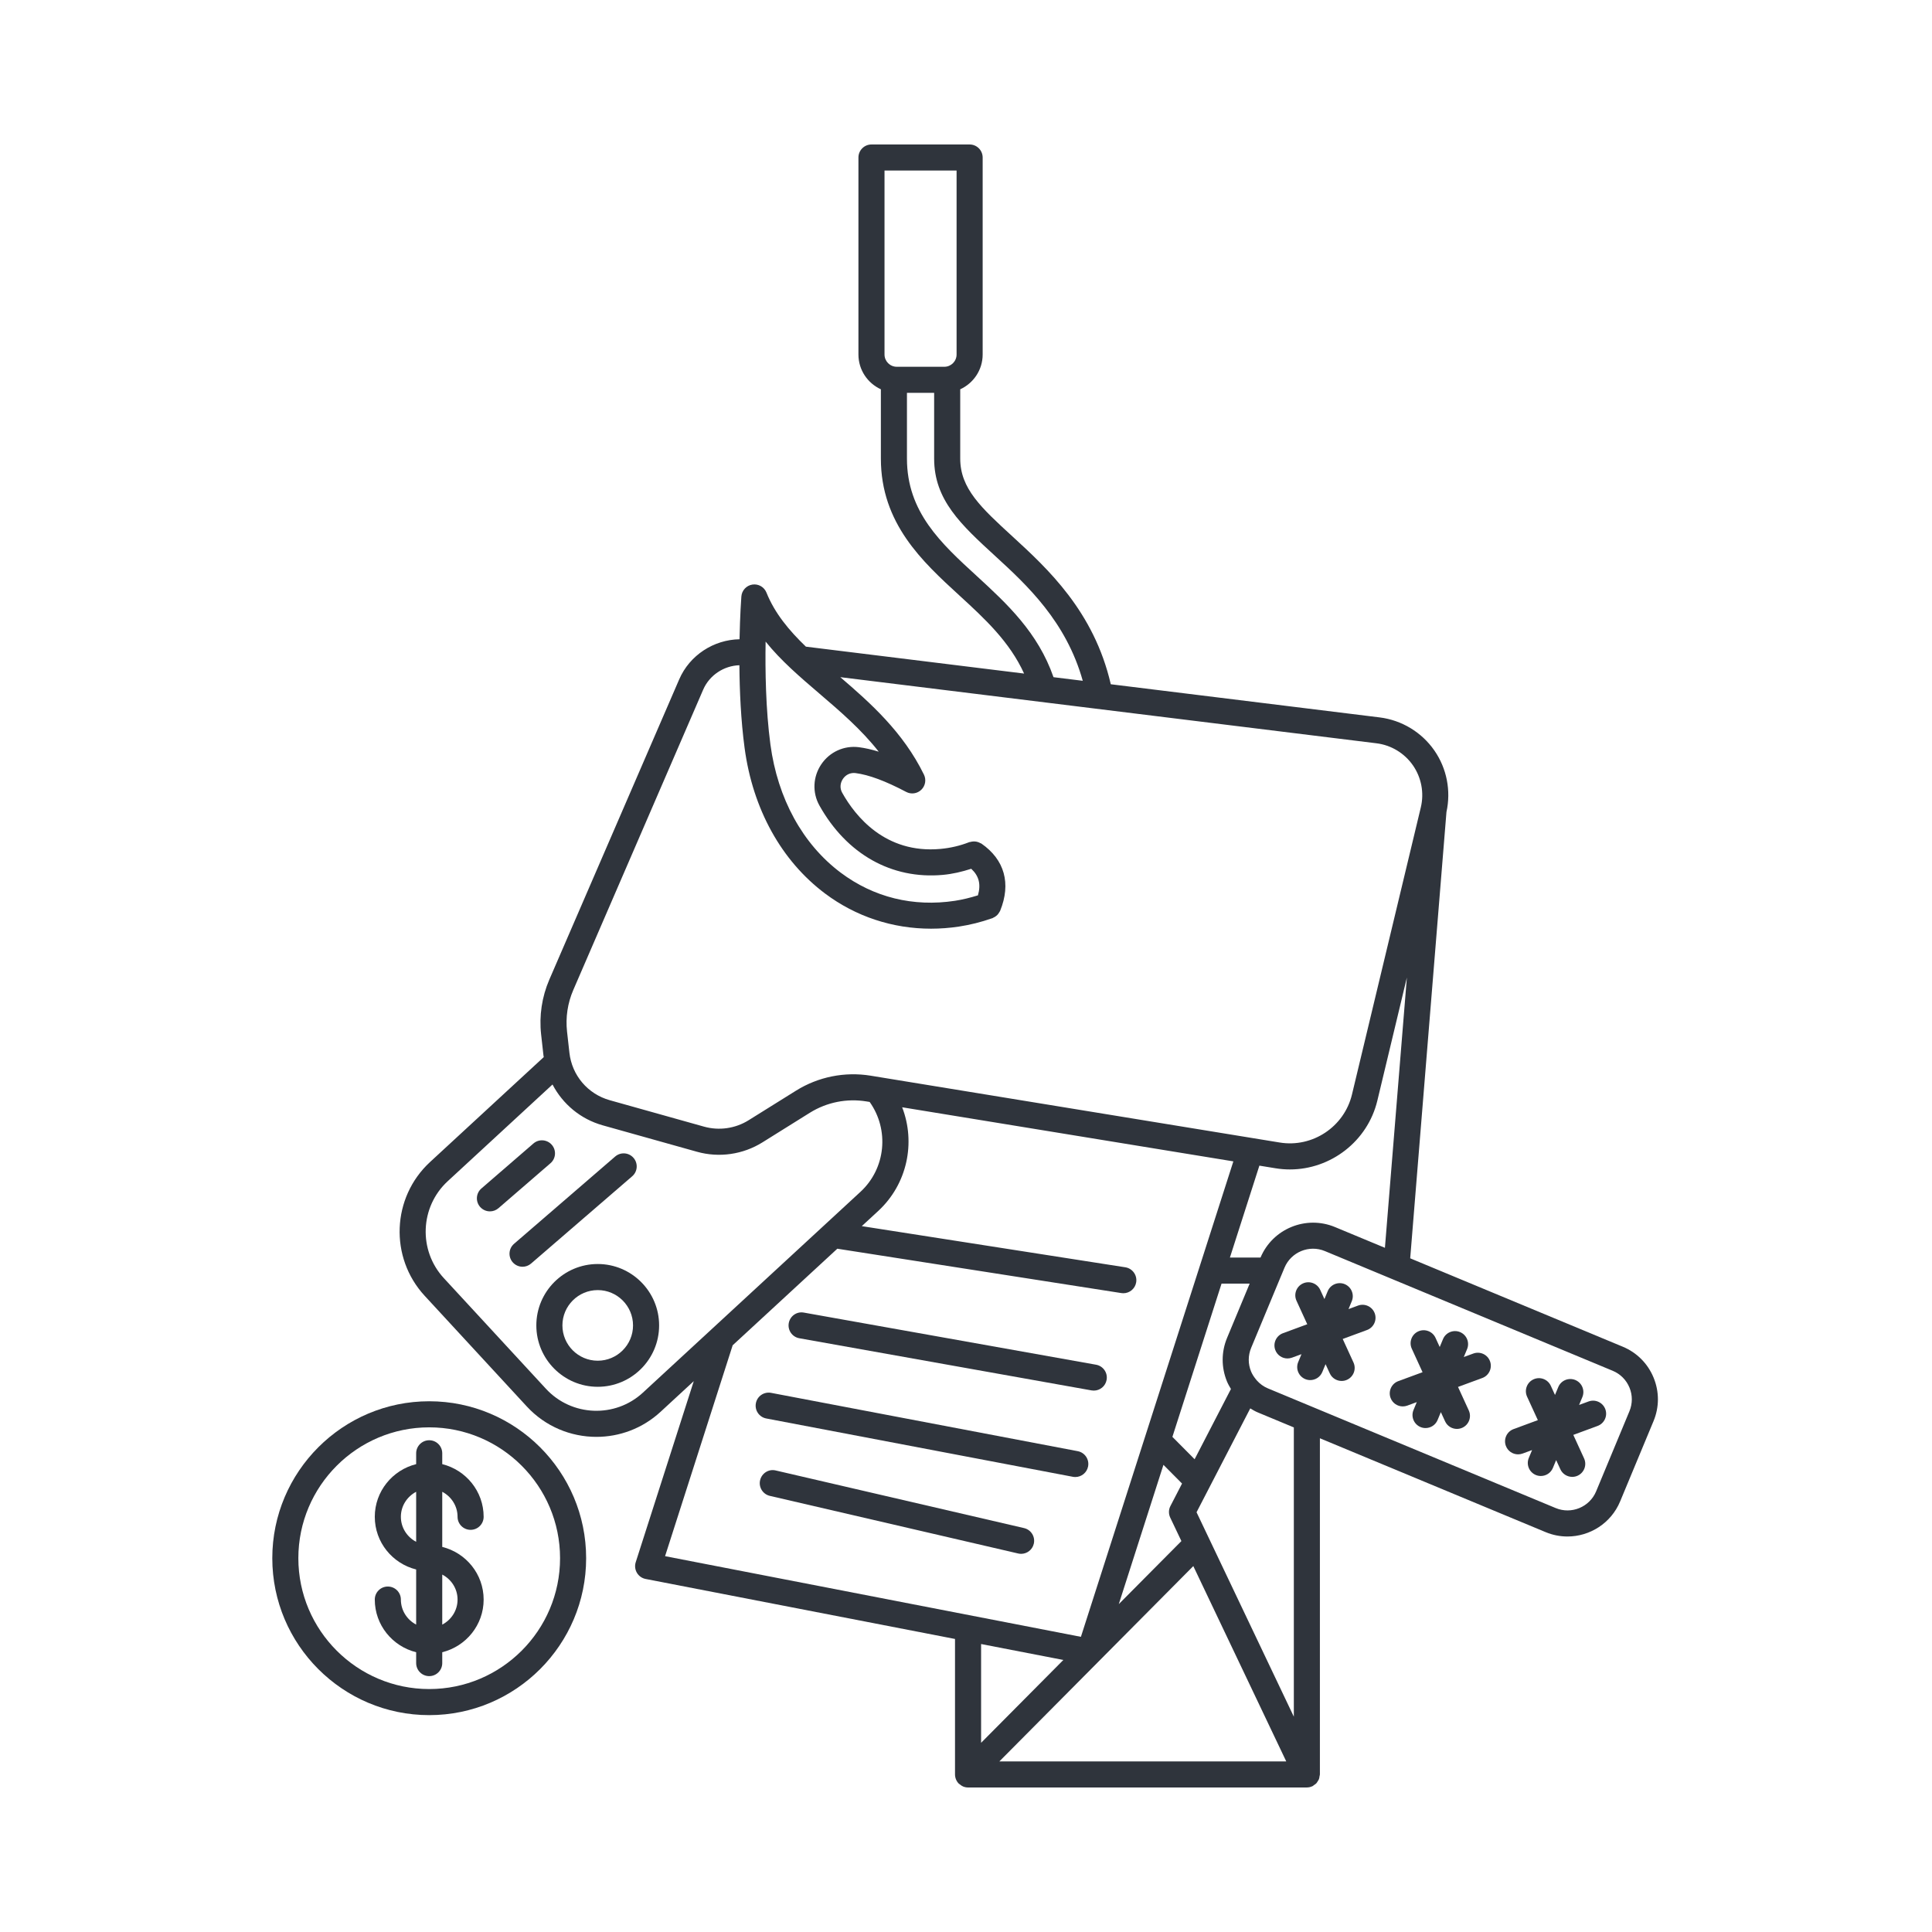 <svg xmlns="http://www.w3.org/2000/svg" xmlns:xlink="http://www.w3.org/1999/xlink" width="500" zoomAndPan="magnify" viewBox="0 0 375 375" height="500" preserveAspectRatio="xMidYMid meet" version="1.0"><defs><clipPath id="7d484d8f6f"><path d="M 52.852 271 L 114 271 L 114 333 L 52.852 333 Z M 52.852 271 " clip-rule="nonzero"/></clipPath></defs><path fill="#2f343c" d="M 122.969 224.746 C 122.059 223.684 120.457 223.57 119.402 224.484 L 99.773 241.426 C 98.715 242.34 98.598 243.938 99.508 244.996 C 100.008 245.574 100.715 245.875 101.426 245.875 C 102.008 245.875 102.598 245.672 103.078 245.258 L 122.707 228.316 C 123.77 227.402 123.883 225.805 122.969 224.746 Z M 122.969 224.746 " fill-opacity="1" fill-rule="nonzero"/><path fill="#2f343c" d="M 155.145 259.754 L 211.859 269.875 C 212.012 269.902 212.16 269.914 212.309 269.914 C 213.512 269.914 214.578 269.055 214.793 267.828 C 215.039 266.453 214.125 265.137 212.746 264.891 L 156.031 254.773 C 154.645 254.516 153.344 255.445 153.098 256.82 C 152.855 258.195 153.77 259.508 155.145 259.754 Z M 155.145 259.754 " fill-opacity="1" fill-rule="nonzero"/><path fill="#2f343c" d="M 211.199 284.629 C 211.461 283.258 210.559 281.934 209.188 281.672 L 149.672 270.352 C 148.289 270.094 146.973 270.992 146.715 272.367 C 146.453 273.738 147.355 275.062 148.727 275.324 L 208.242 286.645 C 208.402 286.676 208.562 286.688 208.719 286.688 C 209.91 286.688 210.969 285.84 211.199 284.629 Z M 211.199 284.629 " fill-opacity="1" fill-rule="nonzero"/><path fill="#2f343c" d="M 198.77 296.602 L 150.57 285.418 C 149.207 285.082 147.852 285.949 147.535 287.312 C 147.219 288.672 148.066 290.031 149.426 290.348 L 197.625 301.531 C 197.816 301.578 198.008 301.598 198.199 301.598 C 199.352 301.598 200.391 300.805 200.66 299.637 C 200.977 298.277 200.129 296.918 198.77 296.602 Z M 198.77 296.602 " fill-opacity="1" fill-rule="nonzero"/><path fill="#2f343c" d="M 107.109 222.211 C 106.195 221.156 104.594 221.035 103.539 221.949 L 93.441 230.68 C 92.383 231.594 92.266 233.191 93.18 234.25 C 93.684 234.828 94.387 235.125 95.098 235.125 C 95.68 235.125 96.27 234.922 96.75 234.512 L 106.848 225.781 C 107.91 224.867 108.023 223.27 107.109 222.211 Z M 107.109 222.211 " fill-opacity="1" fill-rule="nonzero"/><path fill="#2f343c" d="M 88.812 294.41 C 88.812 295.812 89.945 296.941 91.344 296.941 C 92.742 296.941 93.875 295.812 93.875 294.41 C 93.875 289.465 90.441 285.332 85.84 284.188 L 85.84 282.082 C 85.84 280.684 84.707 279.551 83.309 279.551 C 81.914 279.551 80.777 280.684 80.777 282.082 L 80.777 284.188 C 76.18 285.328 72.746 289.465 72.746 294.41 C 72.746 299.359 76.18 303.492 80.777 304.633 L 80.777 315.332 C 79.023 314.41 77.809 312.59 77.809 310.477 C 77.809 309.074 76.676 307.945 75.277 307.945 C 73.879 307.945 72.746 309.074 72.746 310.477 C 72.746 315.422 76.18 319.555 80.777 320.699 L 80.777 322.805 C 80.777 324.203 81.914 325.336 83.309 325.336 C 84.707 325.336 85.84 324.203 85.84 322.805 L 85.84 320.699 C 90.441 319.555 93.875 315.422 93.875 310.477 C 93.875 305.527 90.441 301.395 85.84 300.254 L 85.84 289.555 C 87.598 290.477 88.812 292.297 88.812 294.41 Z M 77.809 294.41 C 77.809 292.297 79.023 290.477 80.777 289.555 L 80.777 299.266 C 79.023 298.348 77.809 296.527 77.809 294.41 Z M 88.812 310.477 C 88.812 312.594 87.598 314.414 85.84 315.336 L 85.84 305.625 C 87.598 306.543 88.812 308.363 88.812 310.477 Z M 88.812 310.477 " fill-opacity="1" fill-rule="nonzero"/><g clip-path="url(#7d484d8f6f)"><path fill="#2f343c" d="M 83.309 271.984 C 66.516 271.984 52.852 285.648 52.852 302.445 C 52.852 319.238 66.516 332.906 83.309 332.906 C 100.105 332.906 113.77 319.238 113.77 302.445 C 113.77 285.648 100.105 271.984 83.309 271.984 Z M 83.309 327.844 C 69.305 327.844 57.91 316.449 57.91 302.445 C 57.91 288.441 69.305 277.047 83.309 277.047 C 97.312 277.047 108.707 288.441 108.707 302.445 C 108.707 316.449 97.312 327.844 83.309 327.844 Z M 83.309 327.844 " fill-opacity="1" fill-rule="nonzero"/></g><path fill="#2f343c" d="M 320.957 267.391 C 319.832 264.66 317.707 262.527 314.977 261.395 L 273.719 244.238 L 280.758 157.605 C 281.664 153.48 280.824 149.152 278.414 145.676 C 275.949 142.121 272.07 139.777 267.777 139.246 L 215.602 132.812 C 212.344 118.66 203.293 110.336 196.586 104.184 C 190.438 98.551 186.379 94.832 186.379 89.008 L 186.379 75.562 C 188.941 74.387 190.734 71.809 190.734 68.809 L 190.734 30.574 C 190.734 29.176 189.602 28.043 188.203 28.043 L 169.152 28.043 C 167.754 28.043 166.621 29.176 166.621 30.574 L 166.621 68.809 C 166.621 71.809 168.41 74.387 170.977 75.562 L 170.977 89.008 C 170.977 101.613 179.062 109.023 186.195 115.559 C 191.207 120.148 195.961 124.555 198.777 130.738 L 156.426 125.516 C 153.156 122.371 150.383 119.043 148.77 115.023 C 148.332 113.934 147.207 113.285 146.035 113.465 C 144.875 113.645 143.984 114.602 143.898 115.777 C 143.875 116.066 143.637 119.348 143.543 124.078 C 138.527 124.168 133.867 127.168 131.836 131.859 L 106.621 190.148 C 105.18 193.488 104.629 197.164 105.031 200.781 L 105.488 204.879 C 105.5 204.98 105.531 205.078 105.543 205.18 L 83.469 225.551 C 76.027 232.422 75.559 244.066 82.426 251.512 L 102.25 272.992 C 105.867 276.91 110.809 278.895 115.762 278.895 C 120.219 278.895 124.688 277.285 128.211 274.035 L 134.66 268.082 L 123.395 303.219 C 123.172 303.906 123.258 304.66 123.625 305.281 C 123.996 305.906 124.609 306.34 125.32 306.477 L 185.367 318.121 L 185.367 344.414 C 185.367 344.418 185.367 344.418 185.367 344.422 C 185.367 344.75 185.434 345.078 185.562 345.391 C 185.691 345.699 185.875 345.977 186.109 346.211 C 186.113 346.215 186.113 346.215 186.113 346.215 C 186.168 346.27 186.234 346.285 186.293 346.336 C 186.488 346.5 186.691 346.656 186.93 346.754 C 187.238 346.883 187.57 346.949 187.898 346.949 L 253.664 346.949 C 253.664 346.949 253.672 346.945 253.672 346.945 C 254.039 346.945 254.383 346.859 254.699 346.715 C 254.715 346.711 254.734 346.715 254.75 346.703 C 254.867 346.648 254.945 346.547 255.051 346.477 C 255.207 346.371 255.367 346.281 255.492 346.148 C 255.605 346.027 255.68 345.883 255.766 345.746 C 255.852 345.609 255.949 345.48 256.008 345.328 C 256.078 345.156 256.09 344.969 256.117 344.785 C 256.137 344.66 256.191 344.547 256.191 344.418 L 256.191 279.168 L 300.008 297.387 C 301.391 297.961 302.828 298.234 304.238 298.234 C 308.578 298.234 312.703 295.668 314.469 291.418 L 320.938 275.863 C 322.082 273.129 322.086 270.125 320.957 267.391 Z M 259.105 238.164 C 253.484 235.836 247.027 238.488 244.668 244.086 L 238.727 244.086 L 244.445 226.25 L 247.582 226.762 C 248.52 226.914 249.449 226.988 250.371 226.988 C 258.289 226.988 265.449 221.535 267.344 213.625 L 273.074 189.738 L 268.812 242.199 Z M 238.172 259.688 C 237.039 262.418 237.035 265.426 238.16 268.156 C 238.371 268.668 238.648 269.133 238.926 269.602 L 231.875 283.238 L 227.562 278.895 L 237.102 249.148 L 242.559 249.148 Z M 225.824 284.324 L 229.434 287.957 L 227.18 292.316 C 226.812 293.016 226.801 293.848 227.141 294.566 L 229.309 299.121 L 217.156 311.359 Z M 231.621 303.977 L 249.66 341.887 L 193.977 341.887 Z M 171.684 33.105 L 185.672 33.105 L 185.672 68.809 C 185.672 70.125 184.605 71.191 183.293 71.191 L 174.062 71.191 C 172.75 71.191 171.684 70.121 171.684 68.809 Z M 189.617 111.828 C 182.633 105.434 176.039 99.391 176.039 89.008 L 176.039 76.254 L 181.316 76.254 L 181.316 89.008 C 181.316 97.059 186.543 101.848 193.184 107.938 C 199.395 113.625 206.934 120.641 210.164 132.141 L 204.484 131.441 C 201.473 122.773 195.469 117.195 189.617 111.828 Z M 148.605 124.535 C 151.566 128.223 155.25 131.379 159.062 134.641 C 163.07 138.07 167.168 141.582 170.562 145.902 C 169.195 145.477 167.914 145.188 166.699 145.031 C 163.836 144.672 161.043 145.938 159.41 148.352 C 157.781 150.766 157.641 153.832 159.051 156.352 C 164.336 165.793 173.055 170.711 182.992 169.816 C 184.887 169.645 186.73 169.207 188.516 168.629 C 190.02 170.02 190.43 171.641 189.816 173.785 C 188.367 174.234 186.883 174.609 185.363 174.844 C 177.258 176.074 169.586 174.184 163.18 169.383 C 155.797 163.844 150.949 155.012 149.539 144.516 C 148.625 137.664 148.512 130.117 148.605 124.535 Z M 111.273 192.16 L 136.484 133.867 C 137.707 131.043 140.504 129.215 143.516 129.121 C 143.555 134.066 143.801 139.777 144.527 145.188 C 146.117 157.043 151.664 167.074 160.145 173.434 C 166.117 177.914 173.27 180.258 180.711 180.258 C 182.5 180.258 184.312 180.121 186.125 179.848 C 188.305 179.516 190.445 178.977 192.496 178.258 C 192.508 178.258 192.516 178.254 192.523 178.25 C 192.559 178.238 192.594 178.23 192.629 178.223 C 192.68 178.203 192.711 178.164 192.762 178.141 C 192.977 178.051 193.176 177.93 193.363 177.781 C 193.438 177.719 193.508 177.656 193.578 177.59 C 193.723 177.438 193.844 177.27 193.953 177.082 C 193.996 177.004 194.051 176.938 194.09 176.855 C 194.098 176.828 194.121 176.812 194.129 176.785 C 196.281 171.492 194.988 166.863 190.496 163.742 C 190.426 163.695 190.344 163.688 190.273 163.645 C 190.121 163.562 189.973 163.496 189.805 163.441 C 189.648 163.391 189.496 163.355 189.332 163.34 C 189.18 163.32 189.031 163.32 188.871 163.332 C 188.695 163.344 188.527 163.371 188.355 163.422 C 188.277 163.445 188.199 163.434 188.121 163.465 C 186.348 164.16 184.473 164.598 182.543 164.773 C 171.801 165.754 165.977 158.359 163.473 153.879 C 162.992 153.023 163.047 152.02 163.609 151.184 C 164.172 150.352 165.086 149.934 166.059 150.055 C 168.637 150.387 171.852 151.582 175.883 153.707 C 176.852 154.223 178.043 154.055 178.828 153.289 C 179.613 152.527 179.82 151.344 179.34 150.359 C 175.293 142.078 168.895 136.406 163.102 131.438 L 267.156 144.27 C 270.02 144.621 272.609 146.188 274.254 148.559 C 275.895 150.93 276.453 153.898 275.781 156.707 L 262.418 212.438 C 260.918 218.707 254.758 222.805 248.395 221.762 L 168.988 208.789 C 163.973 207.977 158.832 209 154.516 211.691 L 145.305 217.438 C 142.73 219.047 139.578 219.5 136.652 218.68 L 118.355 213.551 C 114.086 212.352 111.008 208.73 110.52 204.32 L 110.062 200.223 C 109.758 197.48 110.176 194.691 111.273 192.16 Z M 124.781 270.316 C 119.387 275.289 110.945 274.949 105.969 269.562 L 86.148 248.086 C 81.168 242.688 81.508 234.25 86.902 229.27 L 107.242 210.5 C 109.227 214.297 112.676 217.215 116.988 218.426 L 135.281 223.555 C 139.57 224.762 144.203 224.094 147.988 221.734 L 157.195 215.984 C 160.469 213.945 164.367 213.164 168.172 213.785 L 168.801 213.887 C 172.633 219.285 171.953 226.781 167.012 231.336 Z M 142.211 261.117 L 162.523 242.375 L 217.645 250.984 C 217.777 251.004 217.906 251.016 218.039 251.016 C 219.266 251.016 220.344 250.121 220.535 248.875 C 220.75 247.492 219.805 246.199 218.426 245.98 L 167.273 237.992 L 170.449 235.062 C 176.121 229.828 177.758 221.773 175.109 214.922 L 239.395 225.422 L 209.805 317.707 L 129.09 302.051 Z M 206.395 322.199 L 190.43 338.277 L 190.43 319.105 Z M 251.133 333.207 L 232.25 293.527 L 242.676 273.367 C 243.148 273.656 243.621 273.938 244.141 274.152 L 251.133 277.062 Z M 316.273 273.918 L 309.805 289.477 C 308.531 292.527 305.008 293.984 301.953 292.711 L 246.082 269.477 C 245.246 269.129 244.531 268.594 243.945 267.941 C 243.867 267.828 243.785 267.727 243.691 267.629 C 243.355 267.199 243.055 266.738 242.84 266.223 C 242.227 264.742 242.23 263.109 242.844 261.629 L 248.676 247.602 C 248.676 247.602 248.68 247.598 248.68 247.598 L 249.316 246.07 C 250.586 243.016 254.105 241.559 257.164 242.836 L 313.031 266.07 C 314.512 266.688 315.664 267.84 316.277 269.324 C 316.891 270.805 316.887 272.438 316.273 273.918 Z M 316.273 273.918 " fill-opacity="1" fill-rule="nonzero"/><path fill="#2f343c" d="M 263.586 253.414 L 261.746 254.094 L 262.379 252.562 C 262.918 251.27 262.305 249.789 261.012 249.25 C 259.723 248.723 258.242 249.324 257.707 250.617 L 257.07 252.145 L 256.254 250.363 C 255.668 249.09 254.16 248.535 252.895 249.117 C 251.625 249.699 251.066 251.199 251.648 252.473 L 253.738 257.035 L 249.027 258.773 C 247.715 259.254 247.043 260.711 247.527 262.023 C 247.902 263.043 248.871 263.676 249.898 263.676 C 250.191 263.676 250.484 263.625 250.773 263.52 L 252.617 262.844 L 251.98 264.375 C 251.445 265.664 252.055 267.145 253.348 267.684 C 253.664 267.816 253.992 267.875 254.316 267.875 C 255.309 267.875 256.25 267.293 256.656 266.316 L 257.289 264.785 L 258.109 266.566 C 258.531 267.496 259.453 268.043 260.41 268.043 C 260.766 268.043 261.121 267.969 261.465 267.812 C 262.734 267.23 263.293 265.73 262.711 264.457 L 260.621 259.895 L 265.332 258.156 C 266.641 257.676 267.316 256.219 266.832 254.906 C 266.352 253.605 264.902 252.93 263.586 253.414 Z M 263.586 253.414 " fill-opacity="1" fill-rule="nonzero"/><path fill="#2f343c" d="M 285.961 262.723 L 284.121 263.398 L 284.758 261.867 C 285.297 260.574 284.684 259.094 283.391 258.555 C 282.105 258.027 280.621 258.629 280.086 259.922 L 279.449 261.453 L 278.633 259.672 C 278.051 258.402 276.543 257.848 275.273 258.426 C 274.004 259.008 273.445 260.508 274.027 261.781 L 276.117 266.344 L 271.406 268.078 C 270.098 268.559 269.422 270.02 269.906 271.328 C 270.285 272.352 271.25 272.984 272.281 272.984 C 272.57 272.984 272.867 272.934 273.156 272.828 L 274.996 272.148 L 274.359 273.684 C 273.824 274.973 274.434 276.453 275.727 276.992 C 276.043 277.125 276.371 277.184 276.695 277.184 C 277.688 277.184 278.629 276.602 279.035 275.625 L 279.668 274.094 L 280.488 275.875 C 280.91 276.805 281.832 277.352 282.789 277.352 C 283.145 277.352 283.5 277.277 283.844 277.121 C 285.113 276.539 285.672 275.039 285.09 273.766 L 283 269.203 L 287.711 267.469 C 289.02 266.988 289.695 265.531 289.211 264.219 C 288.73 262.906 287.277 262.238 285.961 262.723 Z M 285.961 262.723 " fill-opacity="1" fill-rule="nonzero"/><path fill="#2f343c" d="M 308.34 272.023 L 306.5 272.699 L 307.137 271.168 C 307.672 269.879 307.062 268.398 305.77 267.859 C 304.477 267.328 302.996 267.934 302.461 269.227 L 301.824 270.758 L 301.008 268.977 C 300.422 267.703 298.918 267.148 297.652 267.73 C 296.383 268.312 295.82 269.812 296.402 271.086 L 298.496 275.648 L 293.785 277.387 C 292.473 277.867 291.801 279.324 292.285 280.637 C 292.66 281.656 293.629 282.289 294.656 282.289 C 294.949 282.289 295.242 282.238 295.535 282.133 L 297.375 281.457 L 296.738 282.988 C 296.203 284.277 296.812 285.758 298.105 286.297 C 298.422 286.43 298.75 286.488 299.074 286.488 C 300.066 286.488 301.008 285.906 301.414 284.93 L 302.047 283.402 L 302.867 285.188 C 303.289 286.113 304.211 286.66 305.168 286.66 C 305.523 286.66 305.879 286.59 306.223 286.43 C 307.492 285.848 308.051 284.348 307.469 283.074 L 305.379 278.512 L 310.09 276.773 C 311.402 276.293 312.074 274.836 311.594 273.527 C 311.105 272.215 309.66 271.543 308.34 272.023 Z M 308.34 272.023 " fill-opacity="1" fill-rule="nonzero"/><path fill="#2f343c" d="M 116.02 245.344 C 109.449 245.344 104.102 250.691 104.102 257.262 C 104.102 263.832 109.449 269.176 116.02 269.176 C 122.59 269.176 127.934 263.832 127.934 257.262 C 127.934 250.691 122.59 245.344 116.02 245.344 Z M 116.02 264.113 C 112.238 264.113 109.164 261.039 109.164 257.262 C 109.164 253.484 112.238 250.406 116.02 250.406 C 119.797 250.406 122.871 253.484 122.871 257.262 C 122.871 261.039 119.801 264.113 116.02 264.113 Z M 116.02 264.113 " fill-opacity="1" fill-rule="nonzero"/></svg>